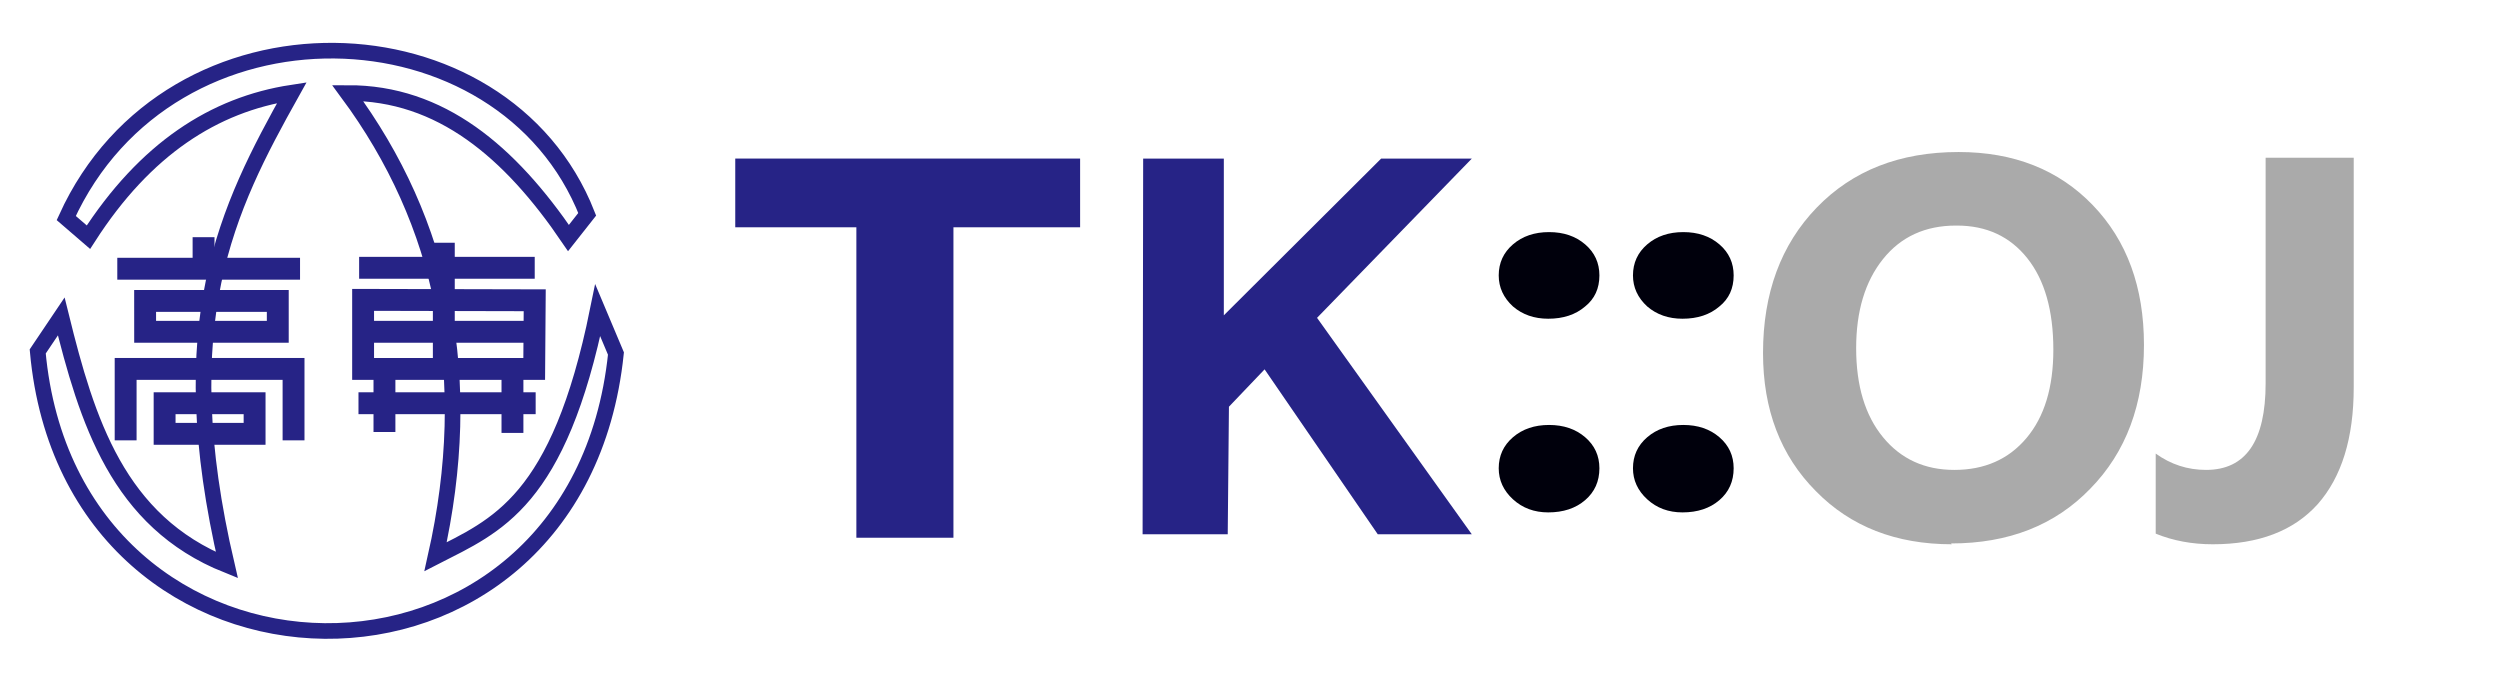 <?xml version="1.0" encoding="UTF-8" standalone="no"?>
<svg
   xmlns:dc="http://purl.org/dc/elements/1.1/"
   xmlns:cc="http://creativecommons.org/ns#"
   xmlns:rdf="http://www.w3.org/1999/02/22-rdf-syntax-ns#"
   xmlns:svg="http://www.w3.org/2000/svg"
   xmlns="http://www.w3.org/2000/svg"
   xmlns:sodipodi="http://sodipodi.sourceforge.net/DTD/sodipodi-0.dtd"
   xmlns:inkscape="http://www.inkscape.org/namespaces/inkscape"
   width="160"
   height="44"
   version="1.1"
   id="svg1051"
   sodipodi:docname="tkoj.svg"
   inkscape:version="1.0.1 (3bc2e813f5, 2020-09-07)">
  <defs
     id="defs1055" />
  <sodipodi:namedview
     pagecolor="#ffffff"
     bordercolor="#666666"
     borderopacity="1"
     objecttolerance="10"
     gridtolerance="10"
     guidetolerance="10"
     inkscape:pageopacity="0"
     inkscape:pageshadow="2"
     inkscape:window-width="3840"
     inkscape:window-height="1576"
     id="namedview1053"
     showgrid="false"
     inkscape:zoom="10.130815"
     inkscape:cx="158.94941"
     inkscape:cy="33.711155"
     inkscape:window-x="0"
     inkscape:window-y="0"
     inkscape:window-maximized="1"
     inkscape:current-layer="svg1051" />
  <g
     transform="matrix(.537 0 0 .523 46.09 -512.12)"
     id="g1049">
    <g
       fill="#fd0"
       id="g1043"
       transform="translate(-14.91)">
      <path
         d="m 113.6,1018.2 q -2.5,0 -4.2,-1.5 -1.7,-1.6 -1.7,-3.8 0,-2.3 1.7,-3.8 1.7,-1.5 4.3,-1.5 2.6,0 4.3,1.5 1.7,1.5 1.7,3.8 0,2.4 -1.7,3.8 -1.7,1.5 -4.4,1.5 z m 0,23.7 q -2.5,0 -4.2,-1.6 -1.7,-1.6 -1.7,-3.8 0,-2.3 1.7,-3.8 1.7,-1.5 4.3,-1.5 2.6,0 4.3,1.5 1.7,1.5 1.7,3.8 0,2.4 -1.7,3.9 -1.7,1.5 -4.4,1.5 z"
         id="path1039"
         style="fill:#00000c;fill-opacity:1" />
      <path
         d="m 129.6,1018.2 q -2.5,0 -4.2,-1.5 -1.7,-1.6 -1.7,-3.8 0,-2.3 1.7,-3.8 1.7,-1.5 4.3,-1.5 2.6,0 4.3,1.5 1.7,1.5 1.7,3.8 0,2.4 -1.7,3.8 -1.7,1.5 -4.4,1.5 z m 0,23.7 q -2.5,0 -4.2,-1.6 -1.7,-1.6 -1.7,-3.8 0,-2.3 1.7,-3.8 1.7,-1.5 4.3,-1.5 2.6,0 4.3,1.5 1.7,1.5 1.7,3.8 0,2.4 -1.7,3.9 -1.7,1.5 -4.4,1.5 z"
         id="path1041"
         style="fill:#00000c;fill-opacity:1" />
    </g>
    <path
       fill="#aaaaaa"
       d="m 146.79,1045.8 q -10,0 -16.2,-6.5 -6.3,-6.5 -6.3,-16.9 0,-11 6.4,-17.8 6.4,-6.8 16.9,-6.8 9.9,0 16,6.5 6.1,6.5 6.1,17.1 0,10.9 -6.4,17.6 -6.3,6.7 -16.6,6.7 z m 0.5,-39 q -5.5,0 -8.7,4.1 -3.2,4.1 -3.2,10.9 0,6.9 3.2,10.9 3.2,4 8.5,4 5.4,0 8.6,-3.9 3.2,-3.9 3.2,-10.8 0,-7.2 -3.1,-11.2 -3.1,-4 -8.4,-4 z"
       id="path1045" />
    <path
       fill="#aaaaaa"
       d="m 194.69,1026.6 q 0,9.3 -4.3,14.3 -4.3,4.9 -12.5,4.9 -3.7,0 -6.8,-1.3 v -9.8 q 2.7,2 6,2 7.1,0 7.1,-10.6 v -27.6 h 10.5 v 28 z"
       id="path1047" />
    <path
       style="fill:#262386;fill-rule:evenodd;stroke:none;stroke-width:1.888px;stroke-linecap:butt;stroke-linejoin:miter;stroke-opacity:1;fill-opacity:1"
       d="M 1.8,998.6 H 42.9 v 8.41 H 27.803 V 1045 h -11.569 v -37.99 H 1.8 Z"
       id="path1059"
       sodipodi:nodetypes="ccccccccc" />
    <path
       style="fill:#262386;fill-opacity:1;fill-rule:evenodd;stroke:none;stroke-width:1.888px;stroke-linecap:butt;stroke-linejoin:miter;stroke-opacity:1"
       d="m 50.414,998.609 h 9.614 v 19.175 l 18.744,-19.175 h 10.807 l -18.441,19.482 18.441,26.484 H 78.373 l -13.486,-20.18 -4.25,4.572 -0.144,15.609 H 50.347 Z"
       id="path1061"
       sodipodi:nodetypes="ccccccccccccc" />
  </g>
  <g
     id="g1130"
     transform="matrix(1.222,0,0,1.222,-3.44,6.973)"
     style="stroke:#262386;stroke-opacity:1">
    <g
       inkscape:label="Layer 1"
       id="layer1"
       transform="translate(0,-272)"
       style="display:inline;stroke:#262386;stroke-opacity:1">
      <path
         style="fill:none;fill-rule:evenodd;stroke:#262386;stroke-width:0.818;stroke-linecap:butt;stroke-linejoin:miter;stroke-miterlimit:4;stroke-dasharray:none;stroke-opacity:1"
         d="m 4.79,284.699 1.233,-1.832 c 1.349,5.464 2.967,10.733 8.674,13.025 -2.976,-12.735 -0.007,-18.643 3.404,-24.747 -4.073,0.625 -7.68,2.947 -10.654,7.571 L 6.284,277.713 C 11.731,265.739 29.191,266.379 33.569,277.516 l -0.98,1.243 c -3.064,-4.509 -6.691,-7.611 -11.568,-7.594 5.021,6.79 6.728,14.863 4.606,24.284 3.194,-1.637 6.448,-2.839 8.493,-12.903 l 0.954,2.264 C 33.036,304.429 6.537,303.977 4.79,284.699 Z"
         id="path847"
         inkscape:connector-curvature="0"
         sodipodi:nodetypes="ccccccccccccc" />
    </g>
    <g
       id="layer2"
       inkscape:label="Layer 2"
       style="display:inline;stroke:#262386;stroke-opacity:1">
      <g
         id="g2321"
         transform="translate(-0.5,-271.788)"
         style="stroke:#262386;stroke-width:1;stroke-miterlimit:4;stroke-dasharray:none;stroke-opacity:1">
        <path
           inkscape:connector-curvature="0"
           id="path2185"
           d="M 9.458,280.156 H 19.029"
           style="fill:none;fill-rule:evenodd;stroke:#262386;stroke-width:1.146;stroke-linecap:butt;stroke-linejoin:miter;stroke-miterlimit:4;stroke-dasharray:none;stroke-opacity:1" />
        <path
           inkscape:connector-curvature="0"
           id="path2187"
           d="m 13.976,278.504 v 1.603"
           style="fill:none;fill-rule:evenodd;stroke:#262386;stroke-width:1.146;stroke-linecap:butt;stroke-linejoin:miter;stroke-miterlimit:4;stroke-dasharray:none;stroke-opacity:1" />
        <path
           inkscape:connector-curvature="0"
           id="path2189"
           d="m 10.915,281.842 h 6.948 v 1.617 h -6.947 z"
           style="fill:none;fill-rule:evenodd;stroke:#262386;stroke-width:1.146;stroke-linecap:butt;stroke-linejoin:miter;stroke-miterlimit:4;stroke-dasharray:none;stroke-opacity:1" />
        <path
           inkscape:connector-curvature="0"
           id="path2191"
           d="m 9.895,289.144 v -3.741 h 8.794 v 3.741"
           style="fill:none;fill-rule:evenodd;stroke:#262386;stroke-width:1.146;stroke-linecap:butt;stroke-linejoin:miter;stroke-miterlimit:4;stroke-dasharray:none;stroke-opacity:1" />
        <path
           inkscape:connector-curvature="0"
           id="path2221"
           d="m 11.936,287.2 v 1.603 h 4.713 v -1.603 z"
           style="fill:none;fill-rule:evenodd;stroke:#262386;stroke-width:1.146;stroke-linecap:butt;stroke-linejoin:miter;stroke-miterlimit:4;stroke-dasharray:none;stroke-opacity:1" />
        <path
           inkscape:connector-curvature="0"
           id="path2239"
           d="m 22.124,280.107 h 9.196"
           style="fill:none;fill-rule:evenodd;stroke:#262386;stroke-width:1.146;stroke-linecap:butt;stroke-linejoin:miter;stroke-miterlimit:4;stroke-dasharray:none;stroke-opacity:1" />
        <path
           inkscape:connector-curvature="0"
           id="path2241"
           d="m 22.09,287.2 h 9.279"
           style="fill:none;fill-rule:evenodd;stroke:#262386;stroke-width:1.146;stroke-linecap:butt;stroke-linejoin:miter;stroke-miterlimit:4;stroke-dasharray:none;stroke-opacity:1" />
        <path
           inkscape:connector-curvature="0"
           id="path2243"
           d="m 23.45,285.549 v 3.158"
           style="fill:none;fill-rule:evenodd;stroke:#262386;stroke-width:1.146;stroke-linecap:butt;stroke-linejoin:miter;stroke-miterlimit:4;stroke-dasharray:none;stroke-opacity:1" />
        <path
           inkscape:connector-curvature="0"
           id="path2245"
           d="m 30.154,288.755 v -3.352"
           style="fill:none;fill-rule:evenodd;stroke:#262386;stroke-width:1.146;stroke-linecap:butt;stroke-linejoin:miter;stroke-miterlimit:4;stroke-dasharray:none;stroke-opacity:1" />
        <path
           inkscape:connector-curvature="0"
           id="path2247"
           d="m 26.559,278.795 v 6.607"
           style="fill:none;fill-rule:evenodd;stroke:#262386;stroke-width:1.146;stroke-linecap:butt;stroke-linejoin:miter;stroke-miterlimit:4;stroke-dasharray:none;stroke-opacity:1" />
        <path
           inkscape:connector-curvature="0"
           id="path2253"
           d="m 22.332,281.787 v 3.616 h 8.961 l 0.027,-3.595 z"
           style="fill:none;fill-rule:evenodd;stroke:#262386;stroke-width:1.146;stroke-linecap:butt;stroke-linejoin:miter;stroke-miterlimit:4;stroke-dasharray:none;stroke-opacity:1" />
        <path
           inkscape:connector-curvature="0"
           id="path2255"
           d="m 22.332,283.459 h 8.961"
           style="fill:none;fill-rule:evenodd;stroke:#262386;stroke-width:1.146;stroke-linecap:butt;stroke-linejoin:miter;stroke-miterlimit:4;stroke-dasharray:none;stroke-opacity:1" />
      </g>
    </g>
  </g>
</svg>
